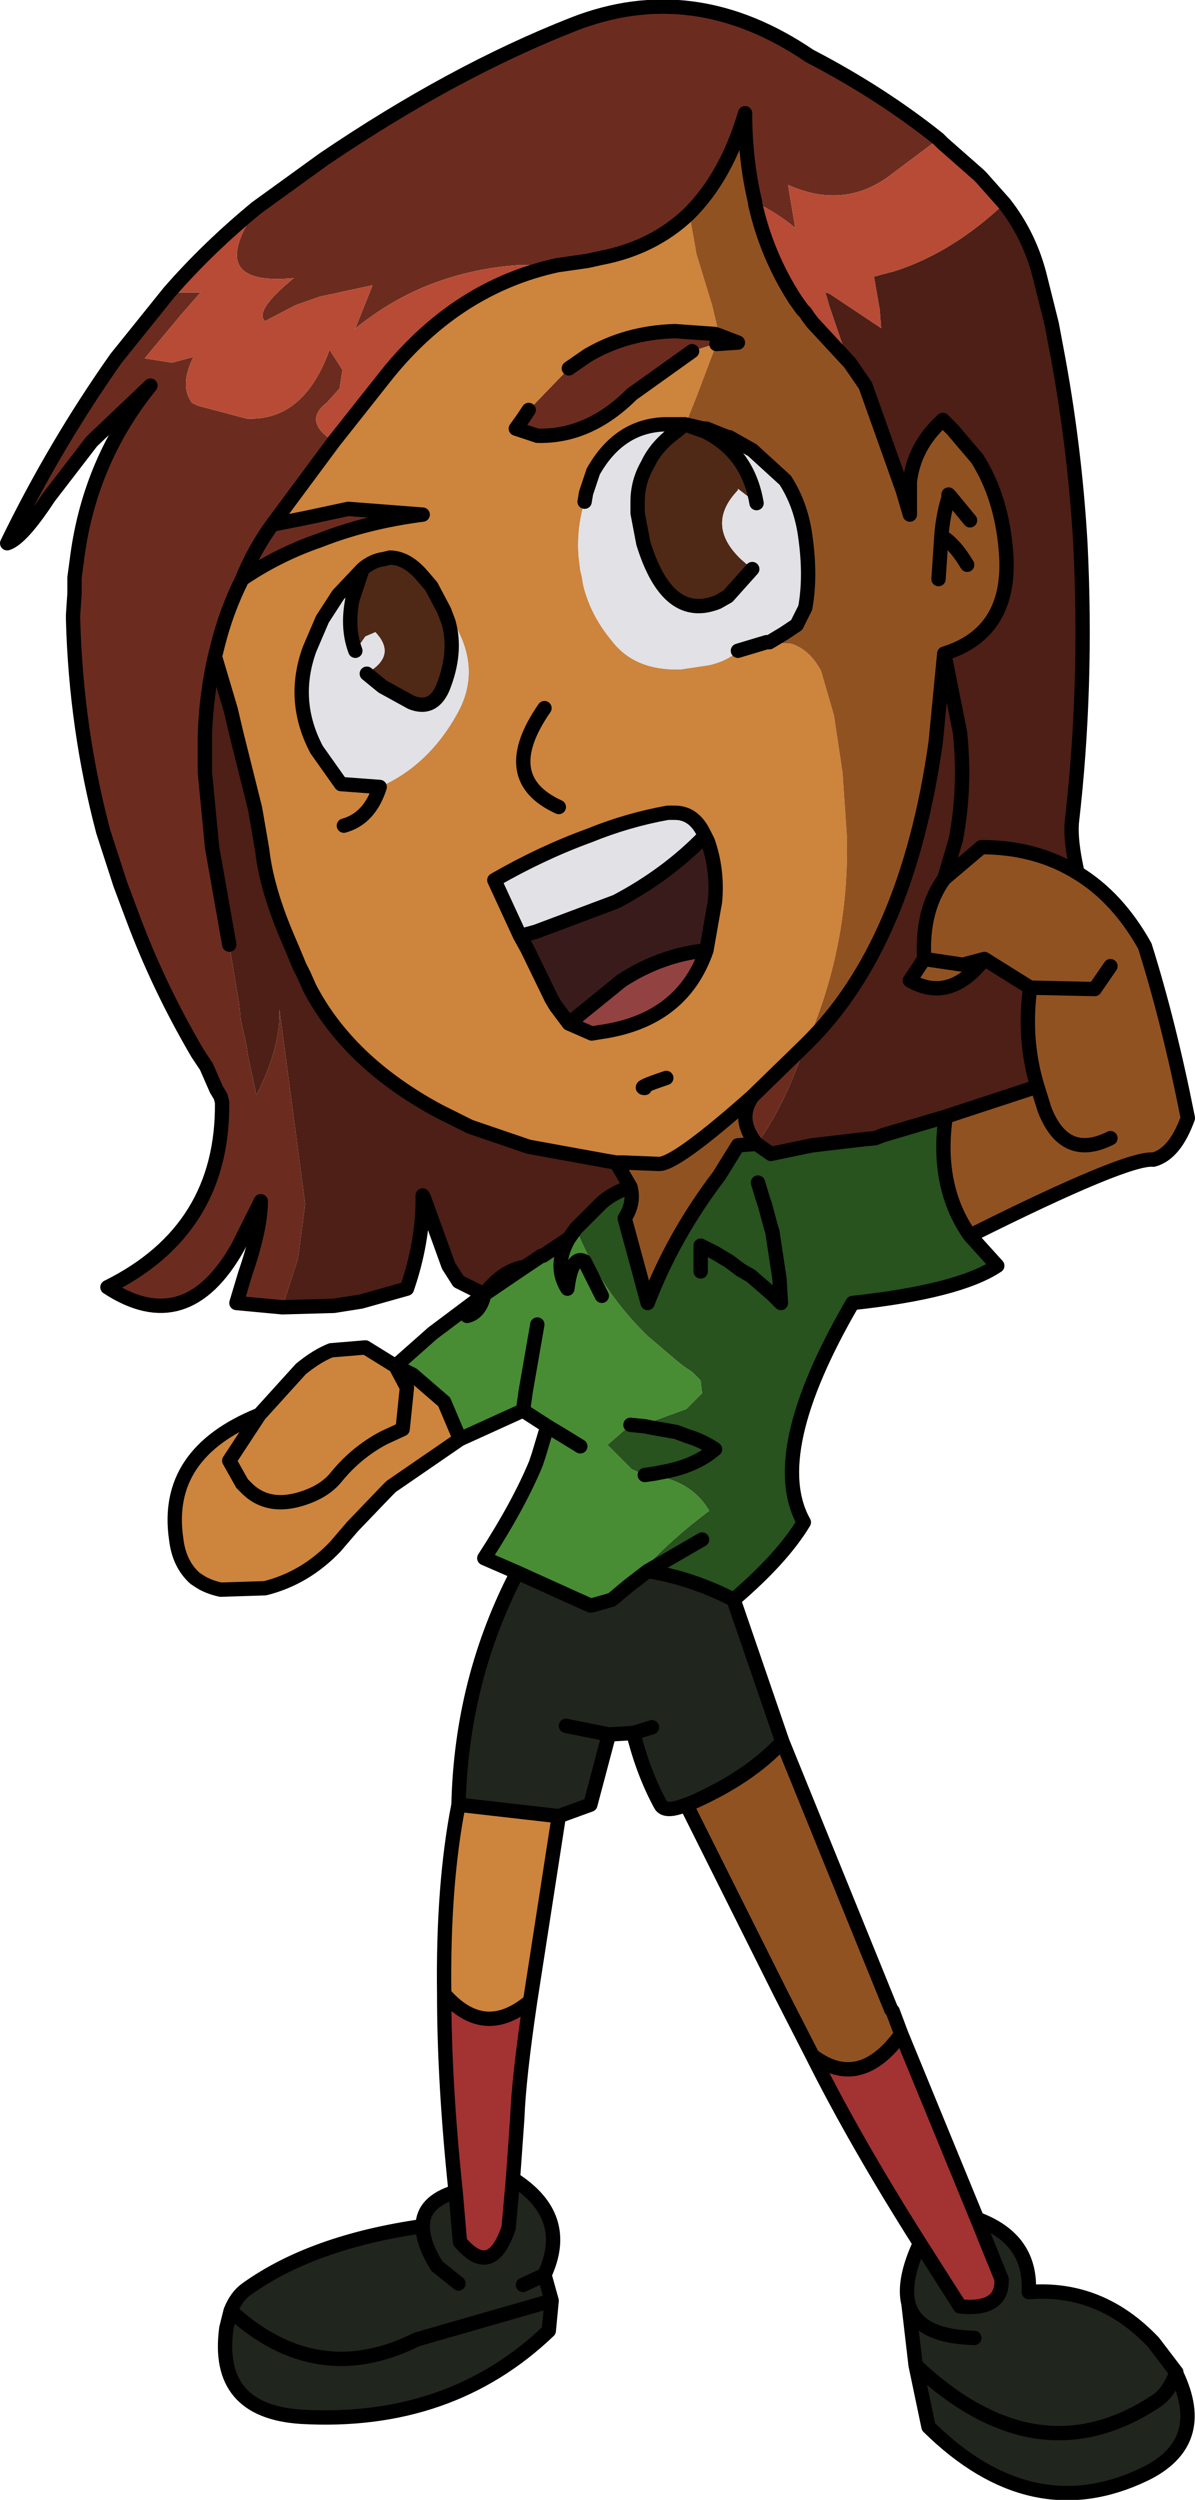 <?xml version="1.0" encoding="UTF-8" standalone="no"?>
<svg xmlns:xlink="http://www.w3.org/1999/xlink" height="87.2px" width="41.7px" xmlns="http://www.w3.org/2000/svg">
  <g transform="matrix(1.0, 0.0, 0.0, 1.0, -5.0, 1.95)">
    <path d="M14.85 43.65 L13.25 43.5 13.55 42.5 Q14.1 40.9 14.1 39.95 L13.3 41.55 Q11.5 44.75 8.75 42.95 12.8 40.95 12.75 36.5 L12.7 36.3 12.55 36.05 12.2 35.25 12.0 34.95 11.9 34.8 Q10.55 32.5 9.65 30.1 L9.2 28.9 8.6 27.05 Q7.65 23.45 7.55 19.65 L7.55 19.5 7.6 18.75 7.6 18.2 7.7 17.45 Q8.15 14.1 10.25 11.5 L8.2 13.45 6.7 15.4 Q5.75 16.85 5.25 17.0 6.9 13.6 9.05 10.55 L10.9 8.25 12.0 8.25 11.3 9.05 10.05 10.55 11.0 10.7 11.75 10.5 Q11.25 11.5 11.7 12.1 L11.9 12.2 13.6 12.65 Q15.6 12.75 16.5 10.25 L16.95 10.95 16.85 11.6 16.4 12.1 Q15.55 12.75 16.65 13.45 L14.5 16.35 15.75 16.1 17.15 15.8 19.75 16.0 Q17.8 16.25 16.15 16.9 14.7 17.4 13.45 18.25 12.9 19.35 12.6 20.55 L12.55 20.75 12.5 20.95 Q12.2 22.25 12.15 23.65 L12.15 25.0 12.4 27.6 13.0 31.0 13.35 33.1 13.4 33.6 13.6 34.5 13.65 34.85 13.95 36.25 Q14.8 34.55 14.75 33.25 L15.65 40.05 15.4 41.95 14.85 43.65 M13.95 5.3 L16.3 3.6 Q20.8 0.55 25.0 -1.1 29.2 -2.75 33.25 0.0 35.75 1.3 37.75 2.9 L36.15 4.1 Q34.5 5.4 32.5 4.5 L32.75 6.0 Q32.15 5.5 31.35 5.1 31.0 3.65 31.0 2.0 30.35 4.2 29.05 5.5 27.8 6.7 25.95 7.05 L25.5 7.15 24.45 7.3 23.05 7.3 Q21.65 7.4 20.35 7.85 18.75 8.4 17.35 9.55 L17.4 9.5 18.0 8.0 16.15 8.4 15.3 8.7 14.25 9.25 Q13.85 8.9 15.25 7.75 12.1 8.05 13.95 5.35 L13.95 5.3 M23.45 12.35 L24.85 10.9 25.5 10.45 Q26.85 9.65 28.55 9.6 L29.95 9.7 30.1 9.75 30.75 10.0 30.0 10.05 29.95 10.05 29.15 10.3 27.05 11.8 Q25.55 13.3 23.75 13.25 L23.0 13.0 23.25 12.65 23.45 12.35 M31.25 36.3 L33.1 34.5 33.15 34.45 33.1 34.5 Q32.35 36.7 31.4 37.95 30.7 37.1 31.25 36.3 M13.45 18.25 Q13.85 17.25 14.5 16.35 13.85 17.25 13.45 18.25" fill="#6b2c1f" fill-rule="evenodd" stroke="none"/>
    <path d="M31.25 17.9 L30.4 18.85 30.05 19.05 Q28.3 19.75 27.45 17.0 L27.25 15.95 27.25 15.85 27.25 15.55 Q27.25 14.85 27.6 14.25 27.9 13.6 28.6 13.1 L28.9 12.85 29.45 13.05 29.6 13.1 Q31.1 13.85 31.4 15.6 L30.75 15.1 30.75 15.15 Q29.6 16.35 30.85 17.55 L31.25 17.9 M20.5 19.35 L20.65 19.75 Q20.95 20.8 20.45 22.05 20.1 22.85 19.35 22.55 L18.35 22.0 17.8 21.55 17.85 21.5 Q18.85 20.9 18.1 20.1 L17.75 20.25 17.4 20.75 Q17.1 19.95 17.3 18.95 L17.45 18.5 17.65 17.9 Q18.0 17.6 18.4 17.55 L18.6 17.5 Q19.2 17.5 19.75 18.15 L20.05 18.5 20.5 19.35" fill="#4f2916" fill-rule="evenodd" stroke="none"/>
    <path d="M24.5 61.4 L23.5 67.85 Q21.9 69.2 20.5 67.6 20.45 63.8 21.0 61.0 L24.5 61.4 M21.05 48.25 L18.65 49.9 18.5 50.05 17.3 51.3 16.7 52.0 Q15.65 53.1 14.25 53.45 L12.7 53.5 Q12.25 53.4 11.95 53.2 L11.8 53.1 Q11.25 52.6 11.15 51.75 10.7 48.75 14.05 47.4 L15.5 45.8 Q16.05 45.35 16.55 45.15 L17.75 45.05 18.8 45.7 19.2 46.45 19.05 47.9 18.4 48.2 Q17.45 48.7 16.75 49.55 16.4 50.0 15.75 50.25 14.45 50.75 13.65 50.0 L13.45 49.8 13.0 49.0 14.05 47.4 13.0 49.0 13.45 49.8 13.65 50.0 Q14.45 50.75 15.75 50.25 16.4 50.0 16.75 49.55 17.45 48.7 18.4 48.2 L19.05 47.9 19.2 46.45 18.8 45.7 19.4 46.0 20.5 46.95 21.05 48.25 M24.85 10.9 L23.45 12.35 23.25 12.65 23.0 13.0 23.75 13.25 Q25.55 13.3 27.05 11.8 L29.15 10.3 29.95 10.05 30.0 10.05 29.3 11.9 29.0 12.65 28.9 12.85 29.65 12.9 29.75 12.95 30.05 13.1 30.4 13.3 29.65 13.0 29.55 13.0 28.9 12.85 28.8 12.85 28.2 12.85 Q26.6 12.9 25.7 14.5 L25.45 15.25 25.4 15.55 Q25.1 16.55 25.2 17.55 L25.25 17.95 25.3 18.15 25.35 18.45 Q25.6 19.5 26.35 20.4 27.15 21.45 28.75 21.4 L29.75 21.25 Q30.4 21.1 30.75 20.75 L31.75 20.45 32.6 20.5 Q33.25 20.7 33.65 21.45 L34.1 23.0 34.4 25.0 34.55 27.2 Q34.65 31.0 33.15 34.45 L33.1 34.5 31.25 36.3 Q28.6 38.65 28.0 38.65 L26.75 38.6 26.5 38.6 26.2 38.55 23.45 38.05 21.4 37.35 20.6 36.95 20.3 36.8 Q17.15 35.1 15.8 32.5 L15.6 32.05 15.45 31.75 15.2 31.15 15.05 30.8 Q14.3 29.05 14.15 27.7 L13.9 26.25 13.25 23.65 13.05 22.8 12.5 20.95 12.55 20.75 12.6 20.55 Q12.9 19.35 13.45 18.25 14.7 17.4 16.15 16.9 17.8 16.25 19.75 16.0 L17.15 15.8 15.75 16.1 14.5 16.35 16.65 13.45 18.55 11.05 Q21.0 8.05 24.45 7.3 L25.5 7.15 25.95 7.05 Q27.8 6.7 29.05 5.5 L29.25 6.6 29.3 6.9 29.85 8.7 30.1 9.75 29.95 9.7 28.55 9.6 Q26.85 9.65 25.5 10.45 L24.85 10.9 M30.4 13.3 L30.45 13.3 31.25 13.75 30.4 13.3 M17.65 17.9 L16.8 18.8 16.25 19.65 15.8 20.7 Q15.15 22.5 16.05 24.2 L16.9 25.4 18.25 25.5 Q19.95 24.75 20.95 22.95 21.85 21.35 20.75 19.65 L20.5 19.35 20.05 18.5 19.75 18.15 Q19.2 17.5 18.6 17.5 L18.4 17.55 Q18.0 17.6 17.65 17.9 M17.0 26.85 Q17.9 26.6 18.25 25.5 17.9 26.6 17.0 26.85 M23.15 30.7 L23.4 31.15 24.25 32.9 24.4 33.15 24.85 33.75 25.65 34.1 25.95 34.05 Q28.8 33.65 29.65 31.2 L29.95 29.5 Q30.05 28.4 29.7 27.4 L29.6 27.2 29.55 27.1 Q29.2 26.4 28.55 26.4 L28.3 26.4 Q26.9 26.65 25.55 27.2 23.9 27.8 22.25 28.75 L23.15 30.7 M28.25 35.65 Q27.2 36.0 27.5 36.0 27.2 36.0 28.25 35.65 M24.5 26.2 Q22.3 25.2 24.0 22.75 22.3 25.2 24.5 26.2" fill="#cd843d" fill-rule="evenodd" stroke="none"/>
    <path d="M23.05 52.9 L21.9 52.4 Q23.1 50.55 23.7 49.1 L23.8 48.8 24.1 47.8 23.25 47.25 21.05 48.25 20.5 46.95 19.4 46.0 18.8 45.7 20.1 44.55 21.9 43.2 23.3 42.25 23.9 41.85 23.95 41.85 24.85 41.25 Q24.3 42.2 24.8 43.0 24.95 41.8 25.4 42.05 L26.0 43.25 25.4 42.05 Q24.95 41.8 24.8 43.0 24.3 42.2 24.85 41.25 L25.1 40.9 Q25.95 43.05 27.6 44.65 L28.6 45.5 28.85 45.7 29.15 45.9 29.45 46.2 29.5 46.65 28.95 47.2 27.85 47.6 27.55 47.7 27.0 47.75 26.2 48.45 26.9 49.15 27.05 49.3 27.5 49.5 27.85 49.55 28.0 49.55 Q29.2 49.8 29.75 50.75 28.2 51.9 26.95 53.35 L26.35 53.85 25.65 54.05 25.6 54.05 25.15 53.85 23.05 52.9 M21.3 43.95 Q21.75 43.85 21.9 43.2 21.75 43.85 21.3 43.95 M25.25 48.5 L24.6 48.1 24.1 47.8 24.6 48.1 25.25 48.5 M23.25 47.25 L23.35 46.55 23.75 44.25 23.35 46.55 23.25 47.25" fill="#488d34" fill-rule="evenodd" stroke="none"/>
    <path d="M30.6 53.85 L32.3 58.8 Q31.15 60.05 29.1 60.95 L28.95 61.0 Q28.2 61.3 28.05 61.0 27.45 59.9 27.1 58.5 L26.25 58.55 25.6 61.0 24.5 61.4 21.0 61.0 Q21.1 56.65 23.05 52.9 L25.15 53.85 25.6 54.05 25.65 54.05 26.35 53.85 26.95 53.35 27.6 52.85 Q29.15 53.1 30.6 53.85 M39.1 75.45 Q41.0 76.15 40.9 78.0 43.4 77.8 45.25 79.75 L46.05 80.8 46.05 80.85 Q47.2 83.25 44.95 84.35 41.0 86.25 37.4 82.7 L36.95 80.55 36.7 78.4 Q36.5 77.6 37.1 76.3 L38.5 78.5 Q40.0 78.65 39.95 77.55 L39.1 75.45 M22.9 74.05 Q24.95 75.35 24.0 77.4 L24.25 78.3 24.15 79.35 Q20.7 82.65 15.5 82.35 12.5 82.15 12.9 79.25 L13.05 78.65 Q13.25 78.15 13.6 77.9 15.9 76.25 19.75 75.7 19.75 74.85 20.9 74.5 L21.05 76.25 Q22.15 77.55 22.75 75.75 L22.9 74.05 M27.75 58.3 L27.1 58.5 27.75 58.3 M26.25 58.55 L24.75 58.25 26.25 58.55 M24.25 78.3 L20.25 79.45 19.55 79.65 Q16.05 81.4 13.05 78.65 16.05 81.4 19.55 79.65 L20.25 79.45 24.25 78.3 M21.0 77.7 L20.25 77.1 Q19.75 76.3 19.75 75.7 19.75 76.3 20.25 77.1 L21.0 77.7 M23.25 77.75 L24.0 77.4 23.25 77.75 M39.0 79.6 Q37.0 79.55 36.7 78.4 37.0 79.55 39.0 79.6 M46.05 80.8 Q45.8 81.5 45.35 81.8 41.2 84.55 36.95 80.55 41.2 84.55 45.35 81.8 45.8 81.5 46.05 80.8" fill="#20251d" fill-rule="evenodd" stroke="none"/>
    <path d="M36.45 69.0 L39.1 75.45 39.95 77.55 Q40.0 78.65 38.5 78.5 L37.1 76.3 Q34.85 72.75 33.35 69.75 35.0 71.0 36.45 69.0 M23.5 67.85 Q23.1 70.55 23.05 71.95 L22.9 74.05 22.75 75.75 Q22.15 77.55 21.05 76.25 L20.9 74.5 Q20.5 70.7 20.5 67.6 21.9 69.2 23.5 67.85" fill="#a33232" fill-rule="evenodd" stroke="none"/>
    <path d="M31.75 20.45 L30.75 20.75 Q30.4 21.1 29.75 21.25 L28.75 21.4 Q27.15 21.45 26.35 20.4 25.6 19.5 25.35 18.45 L25.3 18.15 25.25 17.95 25.2 17.55 Q25.1 16.55 25.4 15.55 L25.45 15.25 25.7 14.5 Q26.6 12.9 28.2 12.85 L28.8 12.85 28.9 12.85 29.55 13.0 29.65 13.0 30.4 13.3 31.25 13.75 32.4 14.8 Q32.95 15.65 33.1 16.75 33.3 18.15 33.1 19.25 L32.8 19.85 32.35 20.15 31.85 20.45 31.75 20.45 M31.4 15.6 Q31.1 13.85 29.6 13.1 L29.45 13.05 28.9 12.85 28.6 13.1 Q27.9 13.6 27.6 14.25 27.25 14.85 27.25 15.55 L27.25 15.85 27.25 15.95 27.45 17.0 Q28.3 19.75 30.05 19.05 L30.4 18.85 31.25 17.9 30.85 17.55 Q29.6 16.35 30.75 15.15 L30.75 15.1 31.4 15.6 M17.8 21.55 L18.35 22.0 19.35 22.55 Q20.1 22.85 20.45 22.05 20.95 20.8 20.65 19.75 L20.5 19.35 20.75 19.65 Q21.85 21.35 20.95 22.95 19.95 24.75 18.25 25.5 L16.9 25.4 16.05 24.2 Q15.15 22.5 15.8 20.7 L16.25 19.65 16.8 18.8 17.65 17.9 17.45 18.5 17.3 18.95 Q17.1 19.95 17.4 20.75 L17.75 20.25 18.1 20.1 Q18.85 20.9 17.85 21.5 L17.8 21.55 M29.6 27.2 Q28.3 28.55 26.5 29.5 L23.7 30.55 23.15 30.7 22.25 28.75 Q23.9 27.8 25.55 27.2 26.9 26.65 28.3 26.4 L28.55 26.4 Q29.2 26.4 29.55 27.1 L29.6 27.2" fill="#e1e1e6" fill-rule="evenodd" stroke="none"/>
    <path d="M23.15 30.7 L23.7 30.55 26.5 29.5 Q28.3 28.55 29.6 27.2 L29.7 27.4 Q30.05 28.4 29.95 29.5 L29.65 31.2 Q28.1 31.35 26.7 32.25 L24.85 33.75 24.4 33.15 24.25 32.9 23.4 31.15 23.15 30.7" fill="#3a1b1b" fill-rule="evenodd" stroke="none"/>
    <path d="M24.85 33.75 L26.7 32.25 Q28.1 31.35 29.65 31.2 28.8 33.65 25.95 34.05 L25.65 34.1 24.85 33.75" fill="#934242" fill-rule="evenodd" stroke="none"/>
    <path d="M10.9 8.25 Q12.25 6.7 13.95 5.3 L13.95 5.35 Q12.1 8.05 15.25 7.75 13.85 8.9 14.25 9.25 L15.3 8.7 16.15 8.4 18.0 8.0 17.4 9.5 17.35 9.55 Q18.75 8.4 20.35 7.85 21.65 7.4 23.05 7.3 L24.45 7.3 Q21.0 8.05 18.55 11.05 L16.65 13.45 Q15.55 12.75 16.4 12.1 L16.85 11.6 16.95 10.95 16.5 10.25 Q15.6 12.75 13.6 12.65 L11.9 12.2 11.7 12.1 Q11.25 11.5 11.75 10.5 L11.0 10.7 10.05 10.55 11.3 9.05 12.0 8.25 10.9 8.25 M37.75 2.9 L37.85 3.0 37.9 3.05 39.15 4.15 39.25 4.25 40.05 5.15 Q38.25 6.85 36.25 7.5 L35.5 7.7 35.7 8.85 35.75 9.5 35.45 9.3 34.55 8.7 34.25 8.5 33.95 8.3 33.8 8.25 33.85 8.4 33.95 8.75 34.6 10.65 33.35 9.3 33.2 9.1 33.1 8.95 33.0 8.85 32.75 8.5 Q31.75 6.95 31.35 5.15 L31.35 5.1 Q32.15 5.5 32.75 6.0 L32.5 4.5 Q34.5 5.4 36.15 4.1 L37.75 2.9" fill="#b84b35" fill-rule="evenodd" stroke="none"/>
    <path d="M42.6 28.5 Q44.0 29.35 44.95 31.05 45.8 33.75 46.45 37.05 46.0 38.3 45.25 38.5 44.35 38.4 38.85 41.15 37.65 39.45 38.0 37.0 L41.2 35.95 Q40.7 34.3 40.95 32.5 L43.2 32.55 43.75 31.75 43.2 32.55 40.95 32.5 39.35 31.5 38.6 31.7 37.25 31.5 38.6 31.7 39.35 31.5 Q38.15 33.05 36.75 32.25 L37.25 31.5 Q37.15 29.8 37.95 28.7 L39.25 27.6 Q41.15 27.6 42.6 28.5 M32.3 58.8 L36.1 68.15 36.15 68.2 36.45 69.0 Q35.0 71.0 33.35 69.75 L32.25 67.6 28.95 61.0 29.1 60.95 Q31.15 60.05 32.3 58.8 M34.6 10.65 L34.65 10.7 35.2 11.5 36.5 15.15 36.75 16.0 36.75 14.85 Q36.9 13.6 37.9 12.7 L38.25 13.05 39.1 14.05 Q39.95 15.4 40.1 17.25 40.35 20.1 37.95 20.85 L37.65 23.95 Q36.65 31.0 33.15 34.45 34.65 31.0 34.55 27.2 L34.4 25.0 34.1 23.0 33.65 21.45 Q33.25 20.7 32.6 20.5 L31.75 20.45 31.85 20.45 32.35 20.15 32.8 19.85 33.1 19.25 Q33.3 18.15 33.1 16.75 32.95 15.65 32.4 14.8 L31.25 13.75 30.45 13.3 30.4 13.3 30.05 13.1 29.75 12.95 29.65 12.9 28.9 12.85 29.0 12.65 29.3 11.9 30.0 10.05 30.75 10.0 30.1 9.75 29.85 8.7 29.3 6.9 29.25 6.6 29.05 5.5 Q30.35 4.2 31.0 2.0 31.0 3.65 31.35 5.1 L31.35 5.15 Q31.75 6.95 32.75 8.5 L33.0 8.85 33.1 8.95 33.2 9.1 33.35 9.3 34.6 10.65 M43.75 37.75 Q42.15 38.55 41.45 36.75 L41.2 35.95 41.45 36.75 Q42.15 38.55 43.75 37.75 M26.5 38.6 L26.75 38.6 28.0 38.65 Q28.6 38.65 31.25 36.3 30.7 37.1 31.4 37.95 L30.75 38.0 30.1 39.05 Q28.5 41.15 27.6 43.5 L26.8 40.55 Q27.15 40.0 27.0 39.45 L26.5 38.6 M37.85 16.75 Q38.3 17.0 38.75 17.75 38.3 17.0 37.85 16.75 L37.75 18.25 37.85 16.75 Q37.9 16.05 38.1 15.4 L38.1 15.3 38.15 15.35 38.85 16.2 38.15 15.35 38.1 15.3 38.1 15.4 Q37.9 16.05 37.85 16.75" fill="#915222" fill-rule="evenodd" stroke="none"/>
    <path d="M40.05 5.15 Q40.95 6.3 41.3 7.75 L41.7 9.35 41.85 10.15 Q42.5 13.55 42.7 17.0 42.95 22.0 42.4 26.75 42.35 27.4 42.6 28.5 41.15 27.6 39.25 27.6 L37.95 28.7 38.35 27.35 Q38.7 25.55 38.5 23.6 L37.95 20.85 38.5 23.6 Q38.7 25.55 38.35 27.35 L37.95 28.7 Q37.15 29.8 37.25 31.5 L36.75 32.25 Q38.15 33.05 39.35 31.5 L40.95 32.5 Q40.7 34.3 41.2 35.95 L38.0 37.0 35.8 37.65 35.55 37.75 35.05 37.8 33.35 38.0 33.1 38.05 31.9 38.3 31.4 37.95 Q32.35 36.7 33.1 34.5 L33.15 34.45 Q36.65 31.0 37.65 23.95 L37.95 20.85 Q40.35 20.1 40.1 17.25 39.95 15.4 39.1 14.05 L38.25 13.05 37.9 12.7 Q36.9 13.6 36.75 14.85 L36.75 16.0 36.5 15.15 35.2 11.5 34.65 10.7 34.6 10.65 33.95 8.75 33.85 8.4 33.8 8.25 33.95 8.3 34.25 8.5 34.55 8.7 35.45 9.3 35.75 9.5 35.7 8.85 35.5 7.7 36.25 7.5 Q38.25 6.85 40.05 5.15 M21.9 43.2 L21.0 42.75 20.65 42.2 19.8 39.85 19.75 39.75 19.75 39.9 Q19.75 41.4 19.2 43.0 L17.6 43.45 16.65 43.6 14.85 43.65 15.4 41.95 15.65 40.05 14.75 33.25 Q14.8 34.55 13.95 36.25 L13.65 34.85 13.6 34.5 13.4 33.6 13.35 33.1 13.0 31.0 12.4 27.6 12.15 25.0 12.15 23.65 Q12.2 22.25 12.5 20.95 L13.05 22.8 13.25 23.65 13.9 26.25 14.15 27.7 Q14.3 29.05 15.05 30.8 L15.2 31.15 15.45 31.75 15.6 32.05 15.8 32.5 Q17.15 35.1 20.3 36.8 L20.6 36.95 21.4 37.35 23.45 38.05 26.2 38.55 26.5 38.6 27.0 39.45 Q26.4 39.65 26.0 40.0 L25.1 40.9 24.85 41.25 23.95 41.85 23.9 41.85 23.3 42.25 23.25 42.25 Q22.5 42.4 21.9 43.2" fill="#4d1f16" fill-rule="evenodd" stroke="none"/>
    <path d="M38.85 41.15 L39.8 42.2 Q38.45 43.1 34.75 43.5 31.7 48.75 33.05 51.15 32.3 52.4 30.6 53.85 29.15 53.1 27.6 52.85 L26.95 53.35 Q28.2 51.9 29.75 50.75 29.2 49.8 28.0 49.55 L27.85 49.55 27.5 49.5 27.85 49.45 28.1 49.4 Q29.25 49.2 29.95 48.6 29.5 48.3 29.0 48.15 L28.6 48.0 27.75 47.85 27.5 47.8 27.0 47.75 27.5 47.8 27.75 47.85 28.6 48.0 29.0 48.15 Q29.5 48.3 29.95 48.6 29.25 49.2 28.1 49.4 L27.85 49.45 27.5 49.5 27.05 49.3 26.9 49.15 26.2 48.45 27.0 47.75 27.55 47.7 27.85 47.6 28.95 47.2 29.5 46.65 29.45 46.2 29.15 45.9 28.85 45.7 28.6 45.5 27.6 44.65 Q25.95 43.05 25.1 40.9 L26.0 40.0 Q26.4 39.65 27.0 39.45 27.15 40.0 26.8 40.55 L27.6 43.5 Q28.5 41.15 30.1 39.05 L30.75 38.0 31.4 37.95 31.9 38.3 33.1 38.05 33.35 38.0 35.05 37.8 35.55 37.75 35.8 37.65 38.0 37.0 Q37.65 39.45 38.85 41.15 M29.5 51.75 L27.6 52.85 29.5 51.75 M31.45 39.3 L31.6 39.8 31.7 40.1 31.9 40.85 31.95 41.0 32.2 42.65 32.25 43.5 31.95 43.2 31.2 42.55 30.85 42.35 30.45 42.05 29.95 41.75 29.45 41.5 29.45 42.4 29.45 41.5 29.95 41.75 30.45 42.05 30.85 42.35 31.2 42.55 31.95 43.2 32.25 43.5 32.2 42.65 31.95 41.0 31.9 40.85 31.7 40.1 31.6 39.8 31.45 39.3" fill="#28521e" fill-rule="evenodd" stroke="none"/>
    <path d="M40.05 5.15 Q40.95 6.3 41.3 7.75 L41.7 9.35 41.85 10.15 Q42.5 13.55 42.7 17.0 42.95 22.0 42.4 26.75 42.35 27.4 42.6 28.5 44.0 29.35 44.95 31.05 45.8 33.75 46.45 37.05 46.0 38.3 45.25 38.5 44.35 38.4 38.85 41.15 L39.8 42.2 Q38.45 43.1 34.75 43.5 31.7 48.75 33.05 51.15 32.3 52.4 30.6 53.85 L32.3 58.8 36.1 68.15 36.15 68.2 36.45 69.0 39.1 75.45 Q41.0 76.15 40.9 78.0 43.4 77.8 45.25 79.75 L46.05 80.8 46.05 80.85 Q47.2 83.25 44.95 84.35 41.0 86.25 37.4 82.7 L36.95 80.55 36.7 78.4 Q36.5 77.6 37.1 76.3 34.85 72.75 33.35 69.75 L32.25 67.6 28.95 61.0 Q28.2 61.3 28.05 61.0 27.45 59.9 27.1 58.5 L26.25 58.55 25.6 61.0 24.5 61.4 23.5 67.85 Q23.1 70.55 23.05 71.95 L22.9 74.05 Q24.95 75.35 24.0 77.4 L24.25 78.3 24.15 79.35 Q20.7 82.65 15.5 82.35 12.5 82.15 12.9 79.25 L13.05 78.65 Q13.25 78.15 13.6 77.9 15.9 76.25 19.75 75.7 19.75 74.85 20.9 74.5 20.5 70.7 20.5 67.6 20.45 63.8 21.0 61.0 21.1 56.65 23.05 52.9 L21.9 52.4 Q23.1 50.55 23.7 49.1 L23.8 48.8 24.1 47.8 23.25 47.25 21.05 48.25 18.65 49.9 18.5 50.05 17.3 51.3 16.7 52.0 Q15.65 53.1 14.25 53.45 L12.7 53.5 Q12.25 53.4 11.95 53.2 L11.8 53.1 Q11.25 52.6 11.15 51.75 10.7 48.75 14.05 47.4 L15.5 45.8 Q16.05 45.35 16.55 45.15 L17.75 45.05 18.8 45.7 20.1 44.55 21.9 43.2 21.0 42.75 20.65 42.2 19.8 39.85 19.75 39.75 19.75 39.9 Q19.75 41.4 19.2 43.0 L17.6 43.45 16.65 43.6 14.85 43.65 13.25 43.5 13.55 42.5 Q14.1 40.9 14.1 39.95 L13.3 41.55 Q11.5 44.75 8.75 42.95 12.8 40.95 12.75 36.5 L12.7 36.3 12.55 36.05 12.2 35.25 12.0 34.95 11.9 34.8 Q10.55 32.5 9.65 30.1 L9.2 28.9 8.6 27.05 Q7.65 23.45 7.55 19.65 L7.55 19.5 7.6 18.75 7.6 18.2 7.7 17.45 Q8.15 14.1 10.25 11.5 L8.2 13.45 6.7 15.4 Q5.75 16.85 5.25 17.0 6.9 13.6 9.05 10.55 L10.9 8.25 Q12.25 6.7 13.95 5.3 L16.3 3.6 Q20.8 0.55 25.0 -1.1 29.2 -2.75 33.25 0.0 35.75 1.3 37.75 2.9 L37.85 3.0 37.9 3.05 39.15 4.15 39.25 4.25 40.05 5.15 M34.6 10.65 L34.65 10.7 35.2 11.5 36.5 15.15 36.75 16.0 36.75 14.85 Q36.9 13.6 37.9 12.7 L38.25 13.05 39.1 14.05 Q39.95 15.4 40.1 17.25 40.35 20.1 37.95 20.85 L38.5 23.6 Q38.7 25.55 38.35 27.35 L37.95 28.7 39.25 27.6 Q41.15 27.6 42.6 28.5 M40.95 32.5 Q40.7 34.3 41.2 35.95 L41.45 36.75 Q42.15 38.55 43.75 37.75 M40.95 32.5 L43.2 32.55 43.75 31.75 M29.05 5.5 Q30.35 4.2 31.0 2.0 31.0 3.65 31.35 5.1 L31.35 5.15 Q31.75 6.95 32.75 8.5 L33.0 8.85 33.1 8.95 33.2 9.1 33.35 9.3 34.6 10.65 M24.85 10.9 L25.5 10.45 Q26.85 9.65 28.55 9.6 L29.95 9.7 30.1 9.75 30.75 10.0 30.0 10.05 M29.05 5.5 Q27.8 6.7 25.95 7.05 L25.5 7.15 24.45 7.3 Q21.0 8.05 18.55 11.05 L16.65 13.45 14.5 16.35 15.75 16.1 17.15 15.8 19.75 16.0 Q17.8 16.25 16.15 16.9 14.7 17.4 13.45 18.25 12.9 19.35 12.6 20.55 L12.55 20.75 12.5 20.95 13.05 22.8 13.25 23.65 13.9 26.25 14.15 27.7 Q14.3 29.05 15.05 30.8 L15.2 31.15 15.45 31.75 15.6 32.05 15.8 32.5 Q17.15 35.1 20.3 36.8 L20.6 36.95 21.4 37.35 23.45 38.05 26.2 38.55 26.5 38.6 26.75 38.6 28.0 38.65 Q28.6 38.65 31.25 36.3 L33.1 34.5 33.15 34.45 Q36.65 31.0 37.65 23.95 L37.95 20.85 M31.75 20.45 L30.75 20.75 M25.4 15.55 L25.45 15.25 25.7 14.5 Q26.6 12.9 28.2 12.85 L28.8 12.85 28.9 12.85 29.55 13.0 29.65 13.0 30.4 13.3 30.45 13.3 31.25 13.75 32.4 14.8 Q32.95 15.65 33.1 16.75 33.3 18.15 33.1 19.25 L32.8 19.85 32.35 20.15 31.85 20.45 31.75 20.45 M29.15 10.3 L27.05 11.8 Q25.55 13.3 23.75 13.25 L23.0 13.0 23.25 12.65 23.45 12.35 M31.4 15.6 Q31.1 13.85 29.6 13.1 L29.45 13.05 28.9 12.85 28.6 13.1 Q27.9 13.6 27.6 14.25 27.25 14.85 27.25 15.55 L27.25 15.85 27.25 15.95 27.45 17.0 Q28.3 19.75 30.05 19.05 L30.4 18.85 31.25 17.9 M20.5 19.35 L20.65 19.75 Q20.95 20.8 20.45 22.05 20.1 22.85 19.35 22.55 L18.35 22.0 17.8 21.55 M17.4 20.75 Q17.1 19.95 17.3 18.95 L17.45 18.5 17.65 17.9 16.8 18.8 16.25 19.65 15.8 20.7 Q15.15 22.5 16.05 24.2 L16.9 25.4 18.25 25.5 Q17.9 26.6 17.0 26.85 M20.5 19.35 L20.05 18.5 19.75 18.15 Q19.2 17.5 18.6 17.5 L18.4 17.55 Q18.0 17.6 17.65 17.9 M37.75 18.25 L37.85 16.75 Q37.9 16.05 38.1 15.4 L38.1 15.3 38.15 15.35 38.85 16.2 M38.75 17.75 Q38.3 17.0 37.85 16.75 M14.5 16.35 Q13.85 17.25 13.45 18.25 M12.5 20.95 Q12.2 22.25 12.15 23.65 L12.15 25.0 12.4 27.6 13.0 31.0 M18.8 45.7 L19.2 46.45 19.05 47.9 18.4 48.2 Q17.45 48.7 16.75 49.55 16.4 50.0 15.75 50.25 14.45 50.75 13.65 50.0 L13.45 49.8 13.0 49.0 14.05 47.4 M18.8 45.7 L19.4 46.0 20.5 46.95 21.05 48.25 M37.25 31.5 L38.6 31.7 39.35 31.5 40.95 32.5 M37.25 31.5 L36.75 32.25 Q38.15 33.05 39.35 31.5 M37.95 28.7 Q37.15 29.8 37.25 31.5 M29.6 27.2 Q28.3 28.55 26.5 29.5 L23.7 30.55 23.15 30.7 23.4 31.15 24.25 32.9 24.4 33.15 24.85 33.75 26.7 32.25 Q28.1 31.35 29.65 31.2 L29.95 29.5 Q30.05 28.4 29.7 27.4 L29.6 27.2 29.55 27.1 Q29.2 26.4 28.55 26.4 L28.3 26.4 Q26.9 26.65 25.55 27.2 23.9 27.8 22.25 28.75 L23.15 30.7 M29.65 31.2 Q28.8 33.65 25.95 34.05 L25.65 34.1 24.85 33.75 M27.5 36.0 Q27.2 36.0 28.25 35.65 M26.5 38.6 L27.0 39.45 Q27.15 40.0 26.8 40.55 L27.6 43.5 Q28.5 41.15 30.1 39.05 L30.75 38.0 31.4 37.95 Q30.7 37.1 31.25 36.3 M27.0 39.45 Q26.4 39.65 26.0 40.0 L25.1 40.9 24.85 41.25 23.95 41.85 23.9 41.85 23.3 42.25 21.9 43.2 Q21.75 43.85 21.3 43.95 M27.0 47.75 L27.5 47.8 27.75 47.85 28.6 48.0 29.0 48.15 Q29.5 48.3 29.95 48.6 29.25 49.2 28.1 49.4 L27.85 49.45 27.5 49.5 M26.95 53.35 L27.6 52.85 29.5 51.75 M26.0 43.25 L25.4 42.05 Q24.95 41.8 24.8 43.0 24.3 42.2 24.85 41.25 M29.45 42.4 L29.45 41.5 29.95 41.75 30.45 42.05 30.85 42.35 31.2 42.55 31.95 43.2 32.25 43.5 32.2 42.65 31.95 41.0 31.9 40.85 31.7 40.1 31.6 39.8 31.45 39.3 M23.3 42.25 L23.25 42.25 Q22.5 42.4 21.9 43.2 M23.75 44.25 L23.35 46.55 23.25 47.25 M24.1 47.8 L24.6 48.1 25.25 48.5 M38.0 37.0 L35.8 37.65 35.55 37.75 35.05 37.8 33.35 38.0 33.1 38.05 31.9 38.3 31.4 37.95 M38.0 37.0 Q37.65 39.45 38.85 41.15 M24.0 22.75 Q22.3 25.2 24.5 26.2 M26.95 53.35 L26.35 53.85 25.65 54.05 25.6 54.05 25.15 53.85 23.05 52.9 M21.0 61.0 L24.5 61.4 M27.1 58.5 L27.75 58.3 M28.95 61.0 L29.1 60.95 Q31.15 60.05 32.3 58.8 M24.75 58.25 L26.25 58.55 M20.5 67.6 Q21.9 69.2 23.5 67.85 M33.35 69.75 Q35.0 71.0 36.45 69.0 M27.6 52.85 Q29.15 53.1 30.6 53.85 M13.05 78.65 Q16.05 81.4 19.55 79.65 L20.25 79.45 24.25 78.3 M39.1 75.45 L39.95 77.55 Q40.0 78.65 38.5 78.5 L37.1 76.3 M36.7 78.4 Q37.0 79.55 39.0 79.6 M24.0 77.4 L23.25 77.75 M19.75 75.7 Q19.75 76.3 20.25 77.1 L21.0 77.7 M20.9 74.5 L21.05 76.25 Q22.15 77.55 22.75 75.75 L22.9 74.05 M36.95 80.55 Q41.2 84.55 45.35 81.8 45.8 81.5 46.05 80.8 M41.2 35.95 L38.0 37.0" fill="none" stroke="#000000" stroke-linecap="round" stroke-linejoin="round" stroke-width="0.5"/>
  </g>
</svg>
